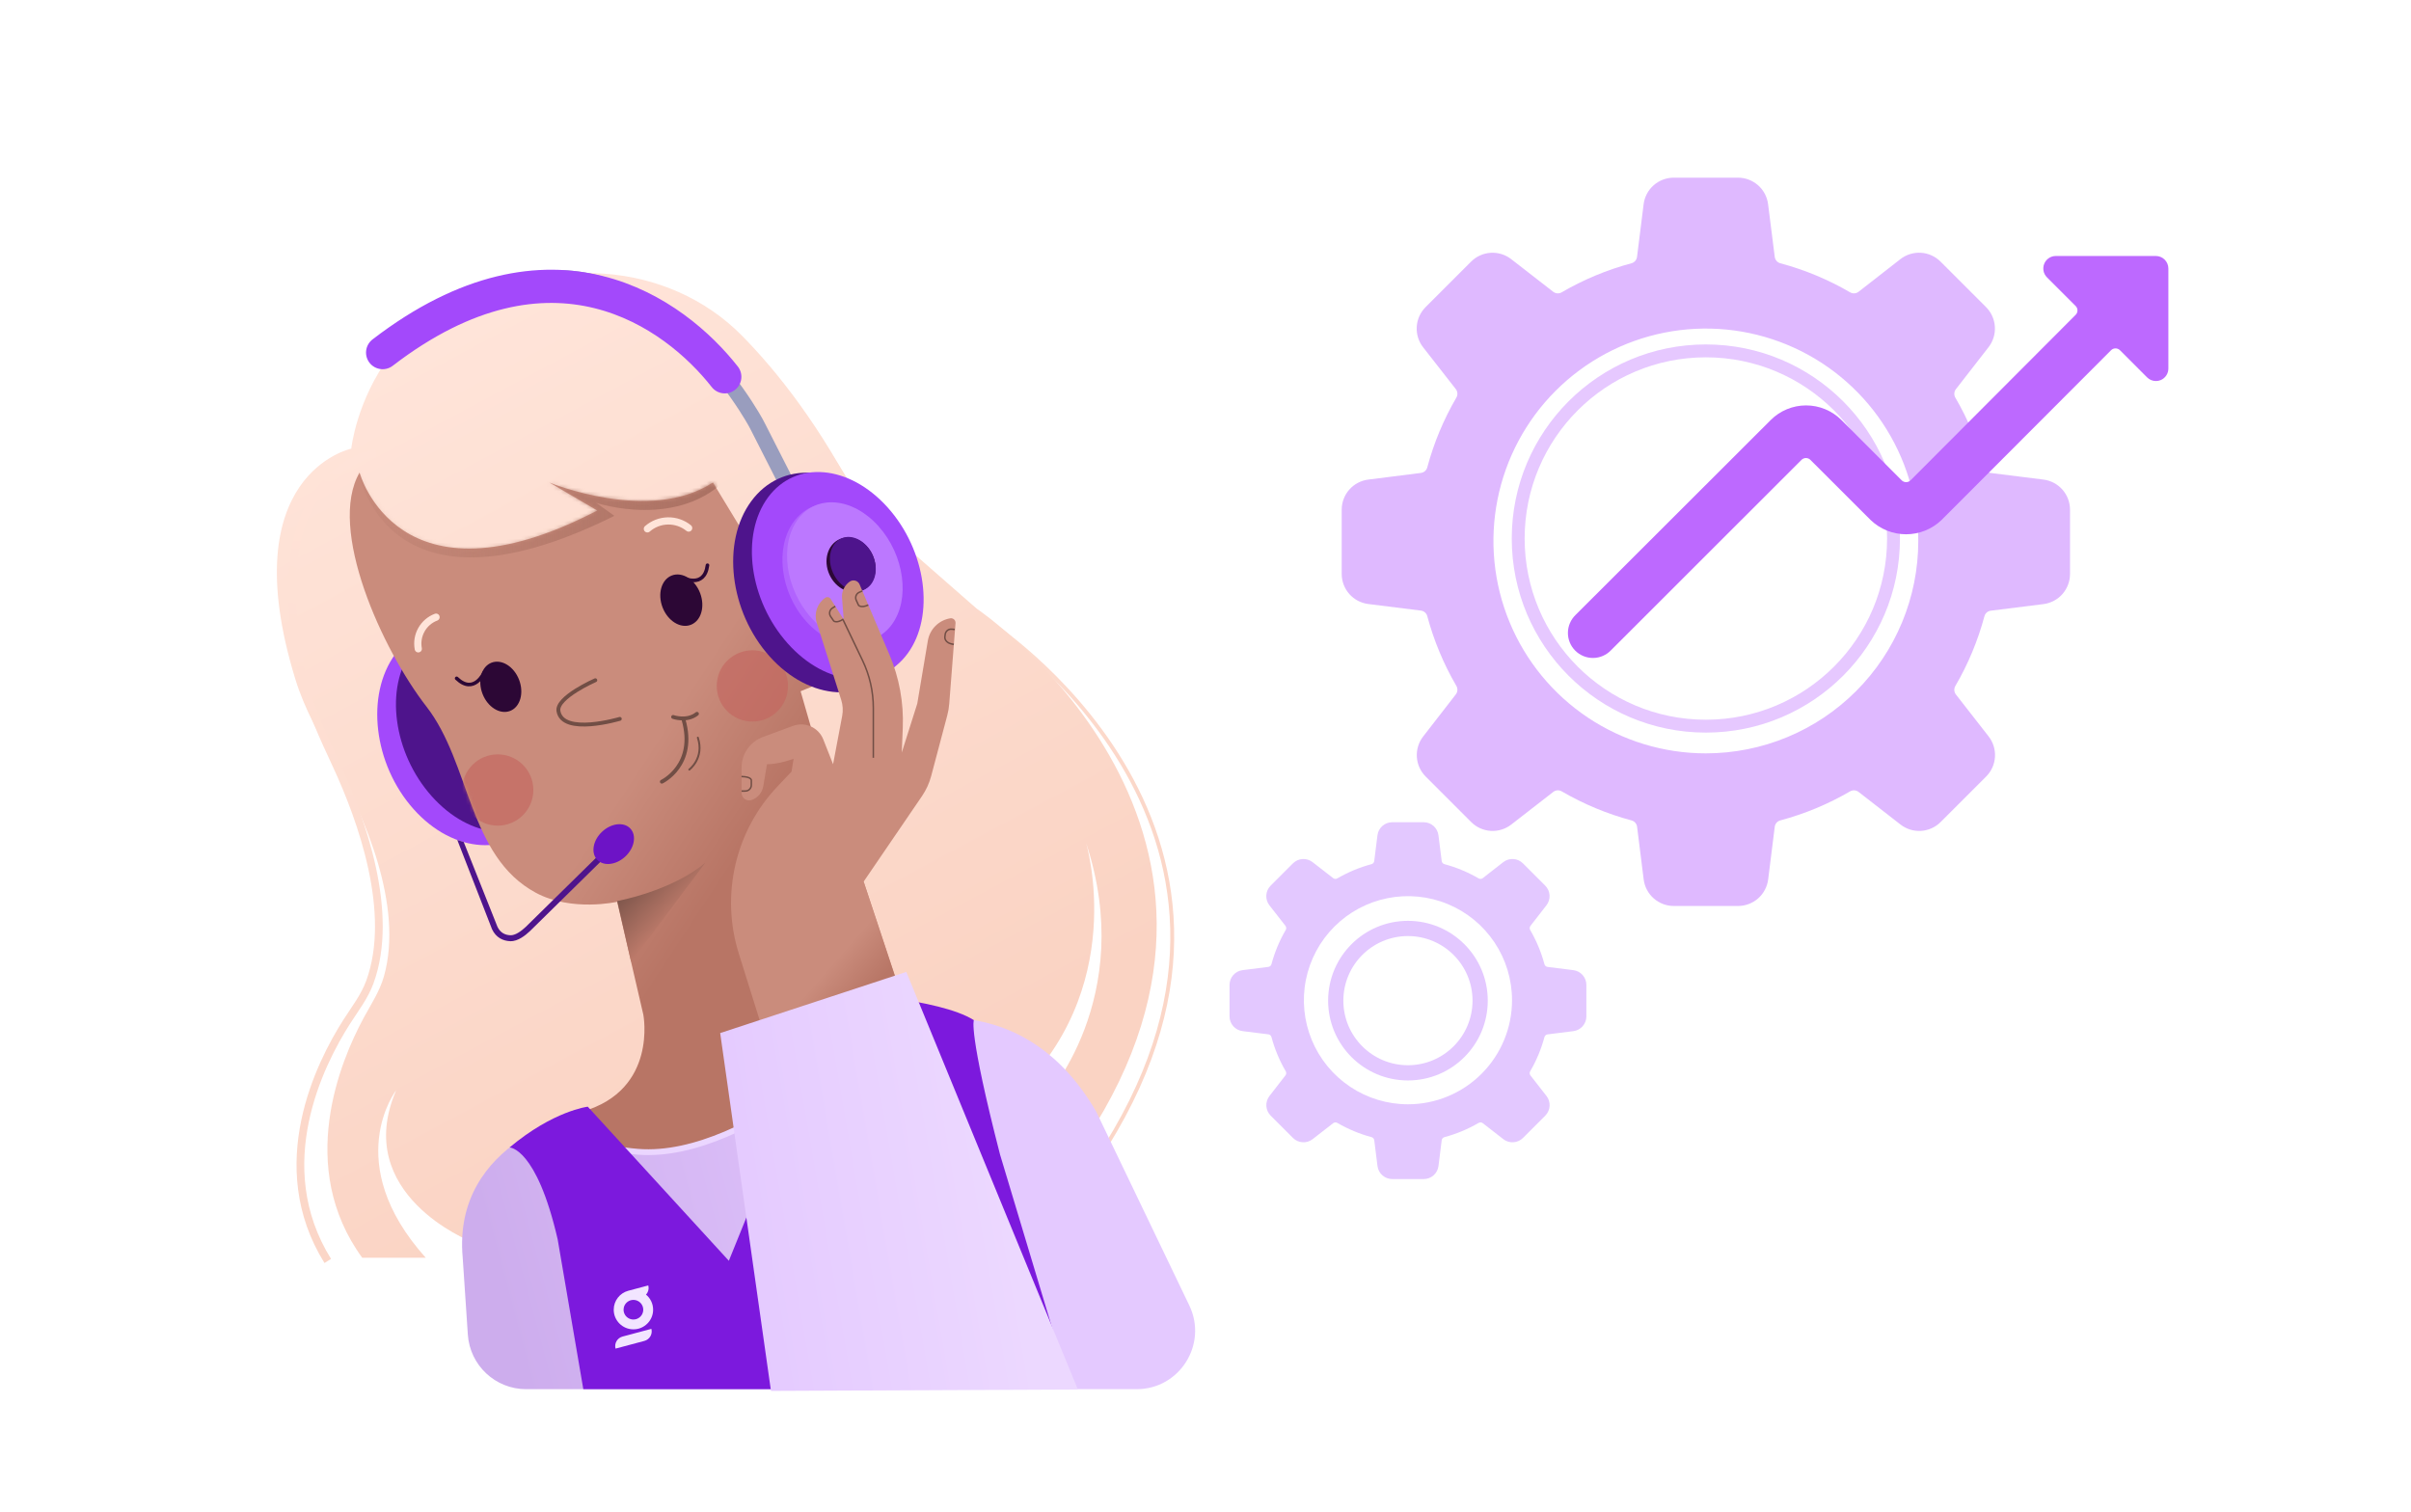 <svg width="660" height="414" viewBox="0 0 660 414" fill="none" xmlns="http://www.w3.org/2000/svg">
<rect width="660" height="414" fill="white"/>
<path d="M98.104 130.294C98.104 130.294 102.287 77.804 166.177 80.756C180.439 81.415 194.084 86.933 204.337 96.867C213.989 106.219 226.527 121.102 238.442 143.432L270.259 169.957C270.259 169.957 357.673 225.724 302.805 313.687" stroke="url(#paint0_linear_406_2105)" stroke-width="1.057"/>
<path d="M80.86 185.985C63.54 129.669 96.161 122.829 96.161 122.829C96.161 122.829 101.596 70.454 165.398 74.931C179.639 75.93 193.149 81.773 203.162 91.949C212.588 101.529 224.767 116.707 236.145 139.315L267.319 166.593C267.319 166.593 354.247 225.344 297.294 311.972L285.904 300.882C285.904 300.882 311.383 273.305 297.294 230.74C297.294 230.74 309.584 271.206 276.612 300.882L128.834 339.849C128.834 339.849 96.161 326.96 108.451 298.484C108.451 298.484 93.163 318.267 116.544 344.346H99.159C81.069 319.53 93.124 290.588 99.507 278.76C101.521 275.028 103.909 271.461 105.075 267.384C110.649 247.881 99.496 222.999 91.717 208.971C87.596 201.539 83.358 194.107 80.86 185.985Z" fill="url(#paint1_linear_406_2105)"/>
<path d="M102.882 124.076C102.882 124.076 69.849 128.52 83.017 185.948C84.917 194.231 88.602 201.952 92.171 209.664C98.906 224.222 108.216 249.851 101.235 268.896C99.776 272.877 97.133 276.261 94.853 279.836C87.625 291.167 73.492 319.154 89.725 345.222" stroke="url(#paint2_linear_406_2105)" stroke-width="2.115"/>
<path d="M126.662 344.316C123.739 311.983 159.683 304.415 159.683 304.415L250.138 279.766C250.138 279.766 280.773 270.898 300.121 304.415L325.568 357.399C330.67 368.021 322.929 380.326 311.146 380.326L144.035 380.326C135.612 380.326 128.632 373.796 128.07 365.392L126.662 344.316Z" fill="url(#paint3_linear_406_2105)"/>
<path d="M148.001 223.577C156.218 212.411 153.974 193.394 142.989 181.103C132.003 168.811 116.436 167.898 108.219 179.064C100.001 190.23 102.245 209.247 113.231 221.538C124.217 233.83 139.784 234.743 148.001 223.577Z" fill="#A349FB"/>
<path d="M151.006 220.792C158.567 210.517 156.143 192.616 145.591 180.809C135.038 169.002 120.354 167.76 112.793 178.035C105.231 188.31 107.656 206.211 118.208 218.017C128.76 229.824 143.444 231.066 151.006 220.792Z" fill="#4E148C"/>
<path d="M116.74 193.452C104.618 177.866 89.527 144.715 98.433 129.377C98.433 129.377 108.823 168.218 163.498 139.767L150.386 132.098C150.386 132.098 177.846 143.478 195.164 132.098L227.734 185.728L219.161 189.246L244.643 277.814C244.643 277.814 205.554 317.645 174.63 315.171C154.315 313.545 159.539 304.285 159.539 304.285C180.073 298.348 176.114 277.814 176.114 277.814L168.94 246.89C168.94 246.89 156.534 249.728 146.675 244.416C128.151 234.434 128.862 209.038 116.74 193.452Z" fill="url(#paint4_linear_406_2105)"/>
<path d="M159.537 304.446C159.537 304.446 154.313 313.706 174.628 315.331C205.552 317.805 244.641 277.975 244.641 277.975" stroke="#EBD6FF" stroke-width="1.586" stroke-linecap="round"/>
<path d="M152.658 339.297L159.68 380.325L293.063 380.325L273.756 316.093C264.997 282.042 266.593 279.291 266.593 279.291C257.104 273.271 229.285 271.72 229.285 271.72L199.518 345.174L160.9 302.984C160.9 302.984 151.461 304.099 139.501 314.149C139.501 314.149 146.857 314.149 152.658 339.297Z" fill="#7C19DD"/>
<path d="M193.073 236.202C183.735 244.016 168.965 246.684 168.965 246.684L172.777 263.359L193.073 236.202Z" fill="url(#paint5_linear_406_2105)"/>
<path d="M142.096 186.104C140.69 182.456 137.31 180.363 134.546 181.428C131.782 182.493 130.682 186.314 132.088 189.961C133.494 193.609 136.874 195.702 139.638 194.637C142.401 193.572 143.502 189.751 142.096 186.104Z" fill="#2C0735"/>
<path d="M191.637 162.332C190.2 158.603 186.737 156.466 183.902 157.559C181.067 158.651 179.935 162.56 181.372 166.289C182.809 170.018 186.273 172.155 189.107 171.062C191.942 169.969 193.075 166.06 191.637 162.332Z" fill="#2C0735"/>
<path d="M186.777 158.148C186.777 158.148 192.805 161.315 193.668 154.748" stroke="#2C0735" stroke-width="0.986" stroke-miterlimit="10" stroke-linecap="round"/>
<path d="M132.538 184.125C132.538 184.125 129.786 190.31 125.004 185.716" stroke="#2C0735" stroke-width="0.986" stroke-miterlimit="10" stroke-linecap="round"/>
<path d="M177.215 144.788C178.771 143.426 180.759 142.657 182.827 142.617C184.895 142.578 186.91 143.27 188.517 144.572" stroke="#FFE4D9" stroke-width="1.972" stroke-miterlimit="10" stroke-linecap="round"/>
<path d="M119.365 168.966C117.665 169.608 116.246 170.83 115.358 172.415C114.469 174 114.167 175.848 114.505 177.633" stroke="#FFE4D9" stroke-width="1.972" stroke-miterlimit="10" stroke-linecap="round"/>
<path d="M181.179 214.008C181.179 214.008 190.724 209.466 187.091 196.964" stroke="#714E45" stroke-width="1.057" stroke-linecap="round"/>
<path d="M184.262 196.286C184.262 196.286 188.018 197.64 190.789 195.424" stroke="#714E45" stroke-width="1.057" stroke-linecap="round"/>
<path d="M188.69 210.697C188.69 210.697 192.878 207.556 191.031 201.952" stroke="#714E45" stroke-width="0.529" stroke-linecap="round"/>
<mask id="mask0_406_2105" style="mask-type:alpha" maskUnits="userSpaceOnUse" x="95" y="129" width="150" height="187">
<path d="M116.732 193.453C104.61 177.867 89.519 144.716 98.425 129.378C98.425 129.378 108.816 168.219 163.49 139.768L150.378 132.099C150.378 132.099 177.838 143.479 195.157 132.099L227.726 185.729L219.153 189.247L244.635 277.815C244.635 277.815 205.546 317.645 174.622 315.172C154.307 313.546 159.531 304.286 159.531 304.286C180.065 298.349 176.107 277.815 176.107 277.815L168.933 246.89C168.933 246.89 156.526 249.729 146.667 244.417C128.144 234.435 128.854 209.039 116.732 193.453Z" fill="url(#paint6_linear_406_2105)"/>
</mask>
<g mask="url(#mask0_406_2105)">
<path d="M168.185 141.227C103.13 173.541 97.554 126.787 97.554 126.787L131.542 119.646C144.513 116.92 157.962 117.512 170.644 121.365L199.784 130.218C186.058 145.374 163.181 137.653 163.181 137.653L168.185 141.227Z" fill="url(#paint7_linear_406_2105)"/>
<g filter="url(#filter0_f_406_2105)">
<circle cx="136.246" cy="216.286" r="9.756" fill="#C46660" fill-opacity="0.65"/>
</g>
<g filter="url(#filter1_f_406_2105)">
<circle cx="205.963" cy="187.796" r="9.756" fill="#C46660" fill-opacity="0.65"/>
</g>
</g>
<path d="M162.963 186.231C162.963 186.231 152.247 190.932 152.87 194.665C154.008 201.488 169.668 196.808 169.668 196.808" stroke="#714E45" stroke-width="1.057" stroke-miterlimit="10" stroke-linecap="round"/>
<path d="M119.485 89.216C168.362 50.407 203.263 109.255 206.824 115.598C207.041 115.985 207.225 116.342 207.426 116.737L214.531 130.706" stroke="#999DBE" stroke-width="4.243" stroke-linecap="round"/>
<path d="M104.743 96.53C151.099 60.924 184.738 85.754 198.405 103.159" stroke="#A349FB" stroke-width="9.092" stroke-linecap="round"/>
<path d="M245.435 181.733C253.652 170.567 251.408 151.551 240.422 139.259C229.437 126.967 213.87 126.054 205.652 137.221C197.435 148.387 199.679 167.403 210.665 179.695C221.65 191.987 237.217 192.899 245.435 181.733Z" fill="#4E148C"/>
<path d="M248.44 178.947C256.001 168.672 253.576 150.771 243.024 138.964C232.472 127.157 217.788 125.915 210.226 136.19C202.665 146.465 205.089 164.366 215.642 176.173C226.194 187.98 240.878 189.222 248.44 178.947Z" fill="#A349FB"/>
<path d="M243.035 171.564C248.285 164.429 246.784 152.203 239.681 144.255C232.577 136.307 222.563 135.648 217.312 142.783C212.061 149.918 213.563 162.145 220.666 170.093C227.769 178.04 237.784 178.699 243.035 171.564Z" fill="#B163FE"/>
<path d="M244.135 170.987C249.225 164.07 247.594 152.02 240.491 144.072C233.388 136.125 223.503 135.289 218.412 142.206C213.322 149.123 214.954 161.174 222.057 169.121C229.16 177.069 239.045 177.905 244.135 170.987Z" fill="#BC78FF"/>
<path d="M236.142 161.617C232.88 163.103 228.81 161.18 227.053 157.322C225.295 153.465 226.516 149.132 229.778 147.646C233.041 146.16 237.11 148.082 238.868 151.94C240.625 155.798 239.405 160.13 236.142 161.617Z" fill="#2C0735"/>
<path d="M236.643 161.388C233.657 162.749 229.812 160.724 228.054 156.866C226.297 153.008 227.293 148.778 230.279 147.418C233.265 146.058 237.11 148.082 238.868 151.94C240.625 155.798 239.629 160.028 236.643 161.388Z" fill="#4E148C"/>
<path d="M202.236 261.038L209.459 284.121L220.597 281.382C229.746 279.132 238.279 274.874 245.577 268.916L236.411 241.378L252.395 217.949C253.538 216.273 254.388 214.415 254.908 212.453L259.306 195.873C259.584 194.826 259.766 193.755 259.85 192.675L261.568 170.601C261.631 169.797 260.921 169.146 260.125 169.279C256.987 169.802 254.526 172.259 253.998 175.396L251.097 192.634L246.856 206.031L247.132 199.242C247.412 192.382 246.164 185.545 243.478 179.226L235.308 160.002C234.862 158.951 233.564 158.575 232.625 159.224C231.174 160.227 230.365 161.926 230.501 163.685L230.962 169.624L227.386 163.966C227.066 163.46 226.389 163.322 225.897 163.663C223.713 165.175 222.77 167.935 223.572 170.467L230.282 191.636C230.728 193.045 230.819 194.543 230.545 195.995L228.051 209.228L225.375 202.447C224.077 199.156 220.388 197.506 217.07 198.732L208.843 201.77C205.33 203.068 202.997 206.416 202.997 210.161V217.067C202.997 218.477 204.377 219.472 205.715 219.027C207.407 218.463 208.649 217.011 208.944 215.252L209.955 209.228C213.257 209.228 217.245 207.747 217.245 207.747L216.674 211.249L212.814 215.327C201.267 227.522 197.221 245.009 202.236 261.038Z" fill="#CA8C7C"/>
<path d="M236.36 241.176C232.493 267.559 208.121 279.809 208.121 279.809L212.078 293.107L249.214 280.029L236.36 241.176Z" fill="url(#paint8_linear_406_2105)"/>
<path d="M230.81 169.732L236.12 180.827C238.061 184.882 239.068 189.321 239.068 193.817L239.067 207.472" stroke="#714E45" stroke-width="0.407"/>
<path d="M261.343 172.337L260.526 172.254C259.654 172.165 258.869 172.783 258.751 173.651L258.652 174.372C258.652 174.372 258.41 176.097 261.102 176.408" stroke="#714E45" stroke-width="0.407"/>
<path d="M236.067 161.791L235.222 162.155C234.384 162.517 234.007 163.498 234.389 164.328L235.021 165.704C235.021 165.704 235.695 166.557 237.696 165.625" stroke="#714E45" stroke-width="0.407"/>
<path d="M228.658 165.979L227.854 166.489C227.076 166.983 226.862 168.024 227.384 168.784L228.229 170.014C228.229 170.014 229.074 170.741 230.887 169.482" stroke="#714E45" stroke-width="0.407"/>
<path d="M203.003 216.577L204.057 216.567C204.949 216.559 205.669 215.833 205.669 214.941L205.669 213.716C205.669 213.716 205.936 212.663 202.983 212.595" stroke="#714E45" stroke-width="0.407"/>
<path d="M248.095 266.087L197.148 282.831L211.049 380.797L295.066 380.414L248.095 266.087Z" fill="url(#paint9_linear_406_2105)"/>
<path fill-rule="evenodd" clip-rule="evenodd" d="M125.179 229.962L134.679 254.368L134.691 254.393C135.793 256.743 137.749 257.614 139.699 257.677C140.773 257.712 141.815 257.286 142.7 256.758C143.596 256.223 144.412 255.534 145.053 254.933L145.06 254.927L165.743 234.59C166.063 234.275 166.068 233.761 165.753 233.44C165.438 233.12 164.923 233.116 164.603 233.431L143.934 253.754C143.335 254.314 142.618 254.913 141.867 255.361C141.101 255.818 140.378 256.072 139.751 256.052C138.306 256.006 136.973 255.408 136.174 253.726L126.942 230.529L125.179 229.962Z" fill="#4E148C"/>
<path d="M171.185 234.489C168.674 236.844 165.214 237.234 163.457 235.36C161.7 233.486 162.312 230.058 164.823 227.704C167.335 225.349 170.795 224.959 172.552 226.833C174.309 228.707 173.697 232.134 171.185 234.489Z" fill="#6D13C6"/>
<path fill-rule="evenodd" clip-rule="evenodd" d="M172.493 353.246L172.495 353.245C173.693 352.925 177.459 351.923 177.459 351.923L177.46 351.925C177.626 352.549 177.564 353.192 177.305 353.734C177.274 353.799 177.242 353.861 177.208 353.92C177.099 354.117 176.978 354.285 176.838 354.432C178.029 355.418 178.787 356.905 178.787 358.569C178.787 361.537 176.373 363.944 173.396 363.944C170.418 363.944 168.004 361.537 168.004 358.569C168.004 356.087 169.692 353.998 171.985 353.38C172.19 353.32 172.371 353.275 172.493 353.246ZM173.396 361.256C173.271 361.256 173.148 361.248 173.028 361.232L173.031 361.231C171.961 361.087 171.091 360.318 170.802 359.305C170.796 359.283 170.79 359.262 170.785 359.241C170.729 359.026 170.7 358.801 170.7 358.569C170.7 358.375 170.72 358.186 170.76 358.004C170.762 357.99 170.766 357.976 170.769 357.962C171.009 356.923 171.855 356.115 172.915 355.925L172.924 355.923C173.077 355.896 173.235 355.881 173.396 355.881C174.884 355.881 176.091 357.085 176.091 358.569C176.091 360.053 174.884 361.256 173.396 361.256Z" fill="#F2E5FF"/>
<path d="M170.428 365.913L178.311 363.808C178.698 365.247 177.835 366.728 176.384 367.116L168.501 369.221C168.114 367.782 168.977 366.301 170.428 365.913Z" fill="#F2E5FF"/>
<g filter="url(#filter2_d_406_2105)">
<path d="M430.696 255.005L423.639 254.122C423.438 254.096 423.249 254.011 423.097 253.878C422.945 253.744 422.836 253.568 422.784 253.373C421.904 250.093 420.591 246.945 418.881 244.012C418.779 243.836 418.733 243.634 418.747 243.432C418.76 243.23 418.834 243.036 418.958 242.876L423.333 237.247C423.942 236.464 424.245 235.486 424.183 234.496C424.122 233.506 423.701 232.572 423 231.871L416.894 225.766C416.193 225.064 415.259 224.643 414.269 224.582C413.279 224.52 412.301 224.823 411.518 225.432L405.905 229.811C405.745 229.936 405.552 230.01 405.349 230.024C405.147 230.037 404.945 229.99 404.77 229.889C401.836 228.179 398.688 226.868 395.409 225.989C395.212 225.937 395.036 225.828 394.903 225.675C394.769 225.522 394.685 225.332 394.66 225.131L393.768 218.073C393.645 217.089 393.167 216.184 392.424 215.527C391.68 214.871 390.723 214.508 389.731 214.508H381.111C380.119 214.508 379.161 214.871 378.418 215.527C377.674 216.184 377.196 217.089 377.073 218.073L376.19 225.131C376.165 225.332 376.08 225.522 375.947 225.675C375.813 225.828 375.637 225.937 375.441 225.989C372.161 226.868 369.013 228.179 366.08 229.889C365.904 229.99 365.703 230.037 365.5 230.024C365.298 230.01 365.104 229.936 364.944 229.811L359.307 225.432C358.524 224.824 357.546 224.524 356.557 224.586C355.568 224.648 354.636 225.069 353.935 225.77L347.83 231.875C347.127 232.577 346.706 233.511 346.644 234.502C346.583 235.493 346.886 236.472 347.496 237.255L351.883 242.868C352.008 243.028 352.081 243.222 352.095 243.424C352.109 243.626 352.062 243.828 351.961 244.003C350.25 246.937 348.937 250.085 348.058 253.365C348.006 253.56 347.897 253.736 347.745 253.869C347.592 254.003 347.404 254.088 347.203 254.113L340.15 255.005C339.165 255.127 338.258 255.605 337.601 256.348C336.944 257.092 336.58 258.05 336.58 259.042V267.659C336.58 268.65 336.943 269.608 337.599 270.352C338.256 271.095 339.161 271.573 340.145 271.696L347.203 272.579C347.404 272.604 347.592 272.688 347.745 272.82C347.897 272.953 348.006 273.129 348.058 273.324C348.937 276.604 350.25 279.752 351.961 282.685C352.062 282.861 352.109 283.063 352.095 283.265C352.081 283.467 352.008 283.661 351.883 283.821L347.508 289.462C346.899 290.245 346.597 291.223 346.658 292.213C346.72 293.203 347.141 294.137 347.842 294.838L353.947 300.944C354.649 301.645 355.582 302.066 356.572 302.127C357.562 302.189 358.541 301.886 359.324 301.277V301.277L364.952 296.902C365.112 296.777 365.306 296.703 365.508 296.69C365.711 296.676 365.913 296.723 366.088 296.825C369.022 298.533 372.17 299.844 375.449 300.724C375.645 300.775 375.821 300.884 375.955 301.036C376.088 301.189 376.173 301.377 376.198 301.578L377.081 308.64C377.205 309.623 377.684 310.528 378.427 311.184C379.17 311.839 380.127 312.201 381.119 312.201H389.739C390.73 312.201 391.687 311.839 392.431 311.184C393.174 310.528 393.653 309.623 393.777 308.64L394.66 301.578C394.685 301.377 394.77 301.189 394.903 301.036C395.037 300.884 395.213 300.775 395.409 300.724C398.688 299.844 401.836 298.533 404.77 296.825C404.945 296.723 405.147 296.676 405.349 296.69C405.552 296.703 405.745 296.777 405.905 296.902L411.534 301.281C412.317 301.889 413.295 302.19 414.284 302.127C415.273 302.065 416.206 301.644 416.907 300.944L423.012 294.838C423.714 294.137 424.136 293.202 424.197 292.211C424.259 291.22 423.956 290.241 423.345 289.458L418.958 283.833C418.834 283.673 418.76 283.479 418.747 283.277C418.733 283.075 418.779 282.873 418.881 282.697C420.591 279.764 421.904 276.616 422.784 273.336C422.835 273.141 422.944 272.965 423.097 272.833C423.249 272.7 423.438 272.616 423.639 272.592L430.696 271.708C431.682 271.585 432.589 271.105 433.246 270.359C433.903 269.613 434.264 268.653 434.261 267.659V259.042C434.261 258.05 433.899 257.093 433.242 256.349C432.586 255.606 431.68 255.128 430.696 255.005ZM385.421 291.729C379.786 291.729 374.278 290.058 369.592 286.927C364.907 283.797 361.255 279.347 359.099 274.141C356.943 268.935 356.378 263.207 357.478 257.68C358.577 252.154 361.291 247.077 365.275 243.093C369.259 239.108 374.336 236.395 379.863 235.296C385.389 234.196 391.118 234.761 396.324 236.917C401.529 239.073 405.979 242.725 409.11 247.41C412.24 252.095 413.911 257.604 413.911 263.239C413.911 270.795 410.909 278.041 405.566 283.384C400.223 288.727 392.977 291.729 385.421 291.729V291.729Z" fill="#E3C8FF"/>
<path fill-rule="evenodd" clip-rule="evenodd" d="M385.418 285.204C397.485 285.204 407.268 275.422 407.268 263.355C407.268 251.287 397.485 241.505 385.418 241.505C373.351 241.505 363.568 251.287 363.568 263.355C363.568 275.422 373.351 285.204 385.418 285.204ZM385.418 281.034C395.182 281.034 403.098 273.119 403.098 263.355C403.098 253.59 395.182 245.675 385.418 245.675C375.654 245.675 367.738 253.59 367.738 263.355C367.738 273.119 375.654 281.034 385.418 281.034Z" fill="#E3C8FF"/>
</g>
<g filter="url(#filter3_d_406_2105)">
<path d="M559.379 120.699L544.974 118.896C544.564 118.844 544.179 118.67 543.869 118.398C543.558 118.126 543.335 117.767 543.23 117.367C541.434 110.673 538.755 104.248 535.263 98.261C535.057 97.903 534.961 97.491 534.989 97.078C535.017 96.666 535.168 96.271 535.421 95.944L544.351 84.455C545.594 82.857 546.211 80.86 546.086 78.839C545.96 76.818 545.101 74.913 543.67 73.481L531.209 61.02C529.777 59.589 527.872 58.73 525.851 58.605C523.83 58.479 521.833 59.096 520.236 60.339L508.78 69.278C508.453 69.532 508.058 69.683 507.645 69.711C507.232 69.739 506.82 69.643 506.462 69.436C500.475 65.946 494.05 63.27 487.356 61.477C486.955 61.371 486.596 61.147 486.323 60.835C486.051 60.523 485.878 60.136 485.828 59.724L484.008 45.32C483.757 43.311 482.781 41.463 481.264 40.123C479.746 38.783 477.792 38.044 475.768 38.043H458.173C456.149 38.044 454.194 38.783 452.677 40.123C451.159 41.463 450.184 43.311 449.933 45.32L448.13 59.724C448.079 60.136 447.906 60.523 447.634 60.835C447.362 61.147 447.002 61.371 446.601 61.477C439.907 63.27 433.482 65.946 427.495 69.436C427.137 69.643 426.725 69.739 426.312 69.711C425.899 69.683 425.504 69.532 425.177 69.278L413.672 60.339C412.074 59.099 410.078 58.485 408.059 58.612C406.04 58.739 404.137 59.598 402.707 61.029L390.246 73.489C388.812 74.922 387.952 76.829 387.827 78.851C387.701 80.874 388.319 82.873 389.565 84.471L398.52 95.927C398.773 96.254 398.923 96.649 398.951 97.062C398.98 97.474 398.884 97.886 398.678 98.245C395.186 104.232 392.507 110.657 390.711 117.351C390.605 117.75 390.383 118.109 390.072 118.381C389.761 118.654 389.377 118.827 388.967 118.879L374.57 120.699C372.56 120.948 370.71 121.923 369.369 123.44C368.027 124.958 367.286 126.914 367.285 128.939V146.525C367.286 148.55 368.025 150.504 369.365 152.022C370.705 153.539 372.553 154.515 374.562 154.766L388.967 156.569C389.376 156.618 389.761 156.79 390.073 157.061C390.384 157.332 390.606 157.69 390.711 158.089C392.507 164.783 395.186 171.208 398.678 177.195C398.884 177.554 398.98 177.965 398.951 178.378C398.923 178.791 398.773 179.186 398.52 179.513L389.59 191.027C388.347 192.625 387.73 194.621 387.855 196.642C387.981 198.663 388.84 200.568 390.271 202L402.732 214.461C404.164 215.892 406.069 216.751 408.09 216.877C410.11 217.002 412.107 216.385 413.705 215.142V215.142L425.194 206.212C425.521 205.958 425.916 205.807 426.329 205.779C426.742 205.751 427.154 205.846 427.512 206.054C433.5 209.542 439.925 212.218 446.618 214.012C447.018 214.117 447.377 214.339 447.65 214.65C447.922 214.961 448.095 215.347 448.146 215.757L449.949 230.17C450.202 232.177 451.179 234.023 452.696 235.361C454.213 236.699 456.167 237.438 458.19 237.438H475.784C477.807 237.438 479.761 236.699 481.278 235.361C482.795 234.023 483.772 232.177 484.025 230.17L485.828 215.757C485.879 215.347 486.052 214.961 486.324 214.65C486.597 214.339 486.956 214.117 487.356 214.012C494.049 212.218 500.474 209.542 506.462 206.054C506.82 205.846 507.232 205.751 507.645 205.779C508.058 205.807 508.453 205.958 508.78 206.212L520.269 215.15C521.867 216.39 523.863 217.004 525.882 216.877C527.901 216.75 529.804 215.891 531.234 214.461L543.695 202C545.128 200.568 545.989 198.661 546.114 196.638C546.24 194.616 545.621 192.617 544.376 191.018L535.421 179.538C535.168 179.211 535.017 178.816 534.989 178.403C534.961 177.99 535.057 177.579 535.263 177.22C538.755 171.233 541.434 164.808 543.23 158.114C543.335 157.715 543.557 157.357 543.868 157.086C544.179 156.815 544.565 156.643 544.974 156.594L559.379 154.791C561.392 154.539 563.243 153.56 564.584 152.037C565.924 150.515 566.661 148.554 566.656 146.525V128.939C566.655 126.915 565.915 124.96 564.575 123.443C563.235 121.926 561.387 120.95 559.379 120.699ZM466.97 195.654C455.469 195.654 444.227 192.243 434.664 185.854C425.101 179.464 417.648 170.382 413.247 159.757C408.846 149.131 407.694 137.439 409.938 126.159C412.182 114.88 417.72 104.518 425.852 96.386C433.985 88.254 444.346 82.715 455.626 80.472C466.906 78.228 478.598 79.379 489.223 83.781C499.849 88.182 508.931 95.635 515.32 105.198C521.71 114.76 525.12 126.003 525.12 137.504C525.12 152.926 518.994 167.717 508.088 178.622C497.183 189.527 482.393 195.654 466.97 195.654V195.654Z" fill="#DFB9FF"/>
<path fill-rule="evenodd" clip-rule="evenodd" d="M520.105 136.835C520.105 166.181 496.316 189.97 466.971 189.97C437.626 189.97 413.837 166.181 413.837 136.835C413.837 107.49 437.626 83.701 466.971 83.701C496.316 83.701 520.105 107.49 520.105 136.835ZM516.58 136.835C516.58 164.234 494.369 186.444 466.971 186.444C439.573 186.444 417.363 164.234 417.363 136.835C417.363 109.437 439.573 87.227 466.971 87.227C494.369 87.227 516.58 109.437 516.58 136.835Z" fill="#E6C8FF"/>
<path d="M590.156 59.485H562.767C562.09 59.485 561.429 59.686 560.866 60.061C560.304 60.437 559.865 60.971 559.606 61.596C559.346 62.221 559.278 62.909 559.409 63.573C559.54 64.236 559.865 64.846 560.343 65.326L568.197 73.179C568.356 73.338 568.482 73.526 568.569 73.734C568.655 73.941 568.699 74.163 568.699 74.388C568.699 74.613 568.655 74.835 568.569 75.042C568.482 75.25 568.356 75.438 568.197 75.597L523.005 120.905C522.683 121.225 522.247 121.405 521.793 121.405C521.339 121.405 520.903 121.225 520.581 120.905L504.086 104.403C501.518 101.836 498.035 100.393 494.404 100.393C490.773 100.393 487.29 101.836 484.722 104.403L431.299 157.764C430.645 158.395 430.124 159.151 429.765 159.986C429.406 160.822 429.217 161.72 429.209 162.629C429.201 163.539 429.375 164.44 429.719 165.282C430.063 166.123 430.572 166.888 431.215 167.531C431.857 168.174 432.622 168.682 433.463 169.026C434.305 169.371 435.207 169.544 436.116 169.536C437.025 169.528 437.923 169.339 438.759 168.98C439.594 168.621 440.35 168.1 440.981 167.446L493.158 115.297C493.481 114.978 493.916 114.8 494.37 114.8C494.823 114.8 495.259 114.978 495.582 115.297L512.097 131.792C514.705 134.283 518.173 135.674 521.779 135.674C525.386 135.674 528.854 134.283 531.461 131.792L577.9 85.278C578.222 84.96 578.658 84.781 579.111 84.781C579.565 84.781 580.001 84.96 580.323 85.278L587.753 92.715C588.071 93.034 588.448 93.287 588.864 93.46C589.28 93.632 589.726 93.721 590.177 93.721C590.626 93.723 591.07 93.635 591.485 93.461C592.107 93.199 592.638 92.759 593.01 92.196C593.383 91.633 593.581 90.973 593.58 90.298V62.908C593.58 62.001 593.219 61.13 592.577 60.488C591.935 59.846 591.064 59.485 590.156 59.485Z" fill="#BD69FF"/>
</g>
<defs>
<filter id="filter0_f_406_2105" x="117.502" y="197.542" width="37.489" height="37.489" filterUnits="userSpaceOnUse" color-interpolation-filters="sRGB">
<feFlood flood-opacity="0" result="BackgroundImageFix"/>
<feBlend mode="normal" in="SourceGraphic" in2="BackgroundImageFix" result="shape"/>
<feGaussianBlur stdDeviation="4.494" result="effect1_foregroundBlur_406_2105"/>
</filter>
<filter id="filter1_f_406_2105" x="187.218" y="169.051" width="37.489" height="37.489" filterUnits="userSpaceOnUse" color-interpolation-filters="sRGB">
<feFlood flood-opacity="0" result="BackgroundImageFix"/>
<feBlend mode="normal" in="SourceGraphic" in2="BackgroundImageFix" result="shape"/>
<feGaussianBlur stdDeviation="4.494" result="effect1_foregroundBlur_406_2105"/>
</filter>
<filter id="filter2_d_406_2105" x="321.617" y="210.144" width="127.607" height="127.619" filterUnits="userSpaceOnUse" color-interpolation-filters="sRGB">
<feFlood flood-opacity="0" result="BackgroundImageFix"/>
<feColorMatrix in="SourceAlpha" type="matrix" values="0 0 0 0 0 0 0 0 0 0 0 0 0 0 0 0 0 0 127 0" result="hardAlpha"/>
<feOffset dy="10.599"/>
<feGaussianBlur stdDeviation="7.481"/>
<feColorMatrix type="matrix" values="0 0 0 0 0.667 0 0 0 0 0.641 0 0 0 0 0.631 0 0 0 0.2 0"/>
<feBlend mode="normal" in2="BackgroundImageFix" result="effect1_dropShadow_406_2105"/>
<feBlend mode="normal" in="SourceGraphic" in2="effect1_dropShadow_406_2105" result="shape"/>
</filter>
<filter id="filter3_d_406_2105" x="352.322" y="33.679" width="256.22" height="229.321" filterUnits="userSpaceOnUse" color-interpolation-filters="sRGB">
<feFlood flood-opacity="0" result="BackgroundImageFix"/>
<feColorMatrix in="SourceAlpha" type="matrix" values="0 0 0 0 0 0 0 0 0 0 0 0 0 0 0 0 0 0 127 0" result="hardAlpha"/>
<feOffset dy="10.599"/>
<feGaussianBlur stdDeviation="7.481"/>
<feColorMatrix type="matrix" values="0 0 0 0 0.667 0 0 0 0 0.641 0 0 0 0 0.631 0 0 0 0.2 0"/>
<feBlend mode="normal" in2="BackgroundImageFix" result="effect1_dropShadow_406_2105"/>
<feBlend mode="normal" in="SourceGraphic" in2="effect1_dropShadow_406_2105" result="shape"/>
</filter>
<linearGradient id="paint0_linear_406_2105" x1="207.162" y1="79.505" x2="316.547" y2="238.458" gradientUnits="userSpaceOnUse">
<stop stop-color="#FFE3D8"/>
<stop offset="1" stop-color="#FBD6C7"/>
</linearGradient>
<linearGradient id="paint1_linear_406_2105" x1="101.629" y1="101.949" x2="214.737" y2="313.454" gradientUnits="userSpaceOnUse">
<stop stop-color="#FFE4D9"/>
<stop offset="1" stop-color="#FAD3C3"/>
</linearGradient>
<linearGradient id="paint2_linear_406_2105" x1="97.918" y1="123.713" x2="81.772" y2="344.641" gradientUnits="userSpaceOnUse">
<stop stop-color="#FFE3D8"/>
<stop offset="1" stop-color="#FBD6C7"/>
</linearGradient>
<linearGradient id="paint3_linear_406_2105" x1="273.249" y1="324.67" x2="138.665" y2="360.707" gradientUnits="userSpaceOnUse">
<stop stop-color="#E4C9FF"/>
<stop offset="1" stop-color="#CDADED"/>
</linearGradient>
<linearGradient id="paint4_linear_406_2105" x1="176.075" y1="207.765" x2="206.599" y2="227.799" gradientUnits="userSpaceOnUse">
<stop stop-color="#CA8C7C"/>
<stop offset="1" stop-color="#B87565"/>
</linearGradient>
<linearGradient id="paint5_linear_406_2105" x1="166.226" y1="244.703" x2="178.679" y2="256.424" gradientUnits="userSpaceOnUse">
<stop stop-color="#714E45"/>
<stop offset="1" stop-color="#BB7969"/>
</linearGradient>
<linearGradient id="paint6_linear_406_2105" x1="116.965" y1="164.746" x2="219.169" y2="231.908" gradientUnits="userSpaceOnUse">
<stop stop-color="#CA8C7C"/>
<stop offset="1" stop-color="#B87565"/>
</linearGradient>
<linearGradient id="paint7_linear_406_2105" x1="211.465" y1="130.91" x2="84.334" y2="136.399" gradientUnits="userSpaceOnUse">
<stop stop-color="#A66D5F"/>
<stop offset="1" stop-color="#A66D5F" stop-opacity="0"/>
</linearGradient>
<linearGradient id="paint8_linear_406_2105" x1="238.635" y1="271.008" x2="228.992" y2="262.55" gradientUnits="userSpaceOnUse">
<stop stop-color="#B87666"/>
<stop offset="1" stop-color="#CA8C7C"/>
</linearGradient>
<linearGradient id="paint9_linear_406_2105" x1="197.148" y1="340.071" x2="275.08" y2="326.651" gradientUnits="userSpaceOnUse">
<stop stop-color="#E4C9FF"/>
<stop offset="1" stop-color="#ECD8FF"/>
</linearGradient>
</defs>
</svg>
